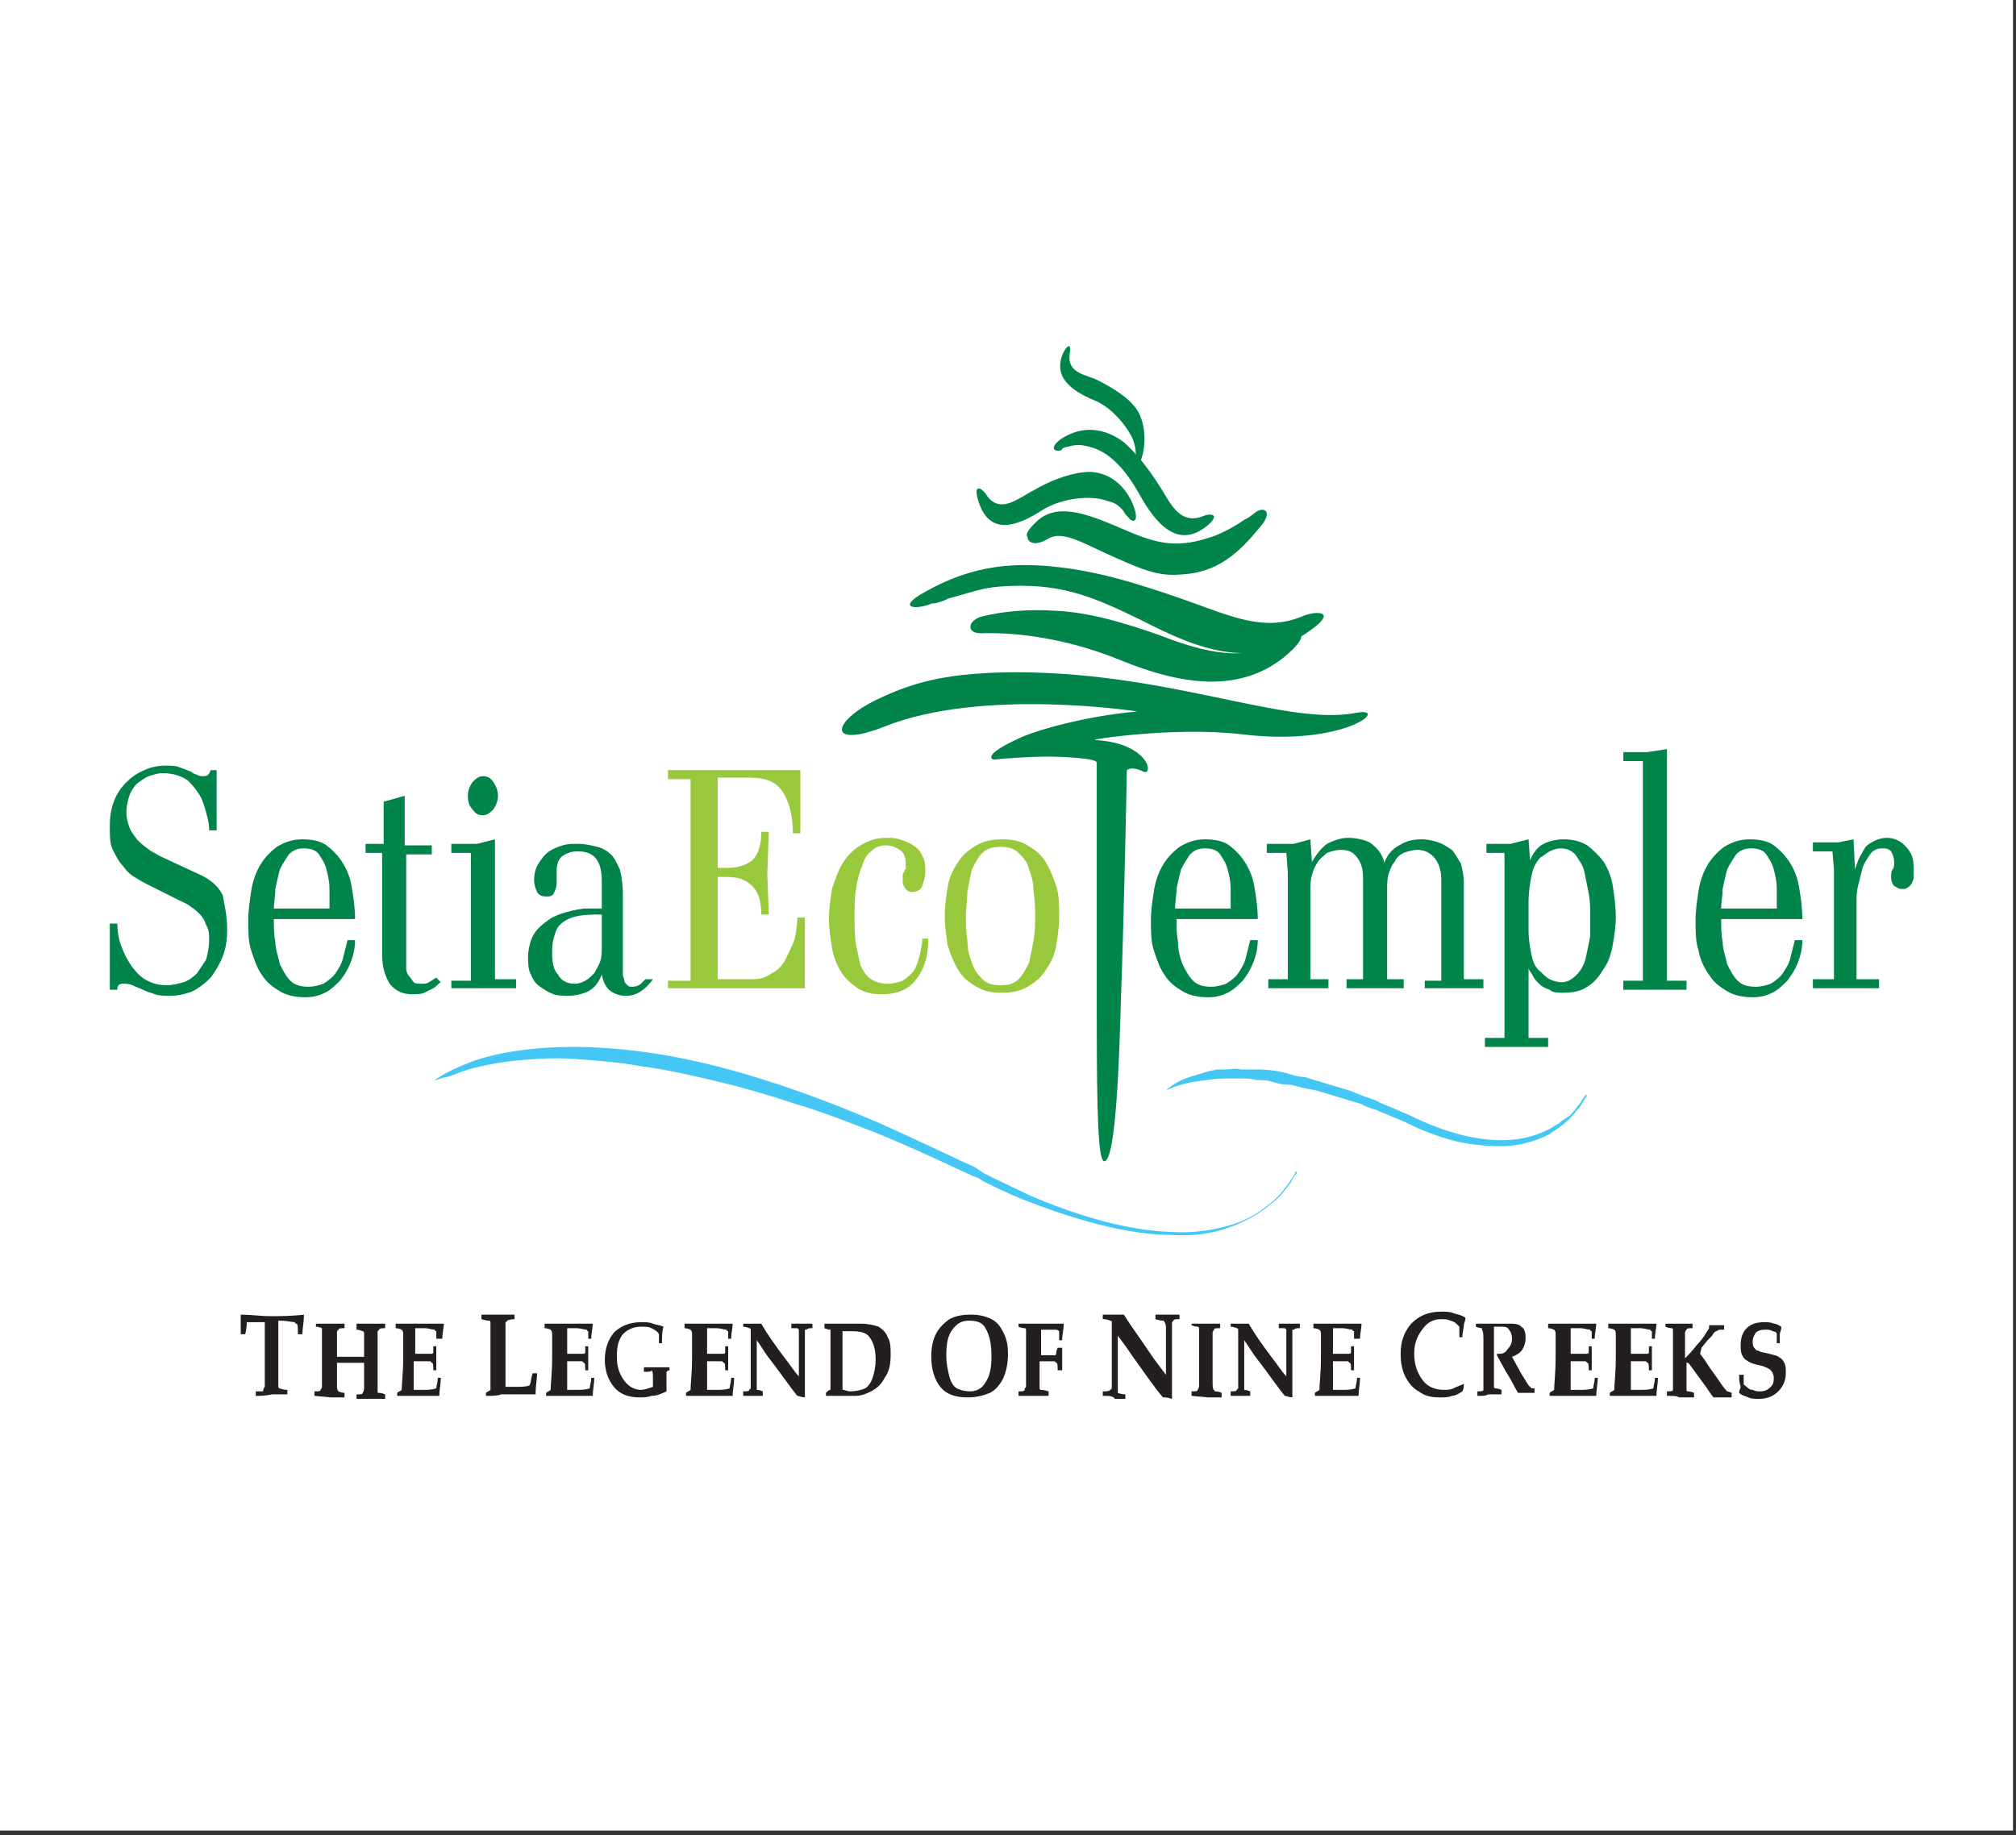 <?xml version="1.0" encoding="utf-8"?>
<!-- Generator: Adobe Illustrator 23.1.0, SVG Export Plug-In . SVG Version: 6.00 Build 0)  -->
<svg version="1.1" id="Layer_1" xmlns="http://www.w3.org/2000/svg" xmlns:xlink="http://www.w3.org/1999/xlink" x="0px" y="0px"
	 viewBox="0 0 134 122" style="enable-background:new 0 0 134 122;" xml:space="preserve">
<rect x="0" y="0" width="134" height="122" fill="#333333" stroke="none"/>
<style type="text/css">
	.st0{fill:#FFFFFF;}
	.st1{fill:#44C7F4;}
	.st2{fill:#00844A;}
	.st3{fill:#98C93C;}
	.st4{fill:#231F20;}
</style>
<rect x="-0.2" y="-0.3" class="st0" width="134" height="122"/>
<g>
	<g>
		<g>
			<g>
				<path class="st1" d="M77.5,72.5c0.5-0.5,1.2-0.8,1.9-1c0.3-0.1,0.7-0.2,1-0.3l0.5-0.1l0.5,0c0.3,0,0.7-0.1,1.1,0
					c0.4,0,0.7,0,1.1,0c0.7,0,1.4,0.1,2.1,0.3c0.3,0.1,0.7,0.2,1,0.2c0.3,0.1,0.7,0.2,1,0.3l1,0.3c0.3,0.1,0.7,0.2,1,0.3l1,0.4
					c0.3,0.1,0.7,0.2,1,0.4l1.9,0.8l0,0l0,0c1,0.5,2,0.9,3,1.2c1,0.3,2.1,0.5,3.2,0.5c1.1,0,2.1-0.2,3.1-0.7
					c0.2-0.1,0.5-0.3,0.7-0.4c0.2-0.2,0.4-0.3,0.7-0.5c0.2-0.2,0.4-0.4,0.6-0.7c0.2-0.2,0.3-0.5,0.5-0.7l0.1,0
					c-0.2,0.3-0.3,0.5-0.5,0.8c-0.2,0.2-0.4,0.5-0.6,0.7c-0.2,0.2-0.4,0.4-0.7,0.6c-0.2,0.2-0.5,0.3-0.7,0.5c-1,0.5-2.1,0.8-3.2,0.8
					c-1.1,0-2.2-0.1-3.3-0.4c-1.1-0.3-2.1-0.7-3.1-1.2l0,0l-1.9-0.8c-0.3-0.1-0.7-0.2-1-0.4l-1-0.3c-0.3-0.1-0.7-0.2-1-0.3l-1-0.3
					l-1-0.2c-0.3-0.1-0.7-0.2-1-0.2c-0.3,0-0.7-0.1-1-0.2c-0.3-0.1-0.7-0.1-1-0.1c-0.3-0.1-0.7-0.1-1-0.1c-0.3,0-0.7,0-1,0
					c-0.7,0-1.3,0.1-2,0.2C78.8,72,78.1,72.2,77.5,72.5L77.5,72.5z"/>
			</g>
		</g>
		<g>
			<g>
				<path class="st1" d="M28.9,71.8c0,0,0.8-0.6,2.4-1.2c1.6-0.6,4-1,6.8-1c2.8,0,6.1,0.4,9.6,1.3c3.5,0.9,7.1,2.2,10.6,3.7
					c1.8,0.8,3.5,1.6,5.2,2.4c0.4,0.2,0.9,0.4,1.3,0.6l0.3,0.2l0.3,0.2l0.6,0.3c0.8,0.4,1.7,0.8,2.5,1.2c3.3,1.4,6.5,2.3,9.3,2.4
					c1.4,0.1,2.7-0.1,3.8-0.4c1.1-0.3,2-0.8,2.7-1.4c0.7-0.5,1.1-1.1,1.4-1.5c0.1-0.2,0.3-0.4,0.3-0.5c0.1-0.1,0.1-0.2,0.1-0.2
					l0.1,0c0,0,0,0.1-0.1,0.2c-0.1,0.1-0.2,0.3-0.3,0.5c-0.3,0.4-0.7,1-1.4,1.5c-0.7,0.6-1.6,1.1-2.7,1.5c-1.1,0.4-2.4,0.6-3.8,0.5
					c-2.8,0-6.1-0.9-9.5-2.2c-0.8-0.3-1.7-0.7-2.5-1.1l-0.6-0.3l-0.3-0.2l-0.3-0.1c-0.4-0.2-0.9-0.4-1.3-0.6
					c-1.7-0.8-3.5-1.6-5.2-2.3c-1.8-0.7-3.6-1.4-5.3-1.9c-1.8-0.6-3.5-1.1-5.2-1.5c-1.7-0.4-3.4-0.8-5-1c-1.6-0.3-3.1-0.4-4.5-0.5
					c-1.4-0.1-2.7,0-3.8,0.1c-1.1,0.1-2.1,0.3-2.9,0.5c-0.8,0.2-1.4,0.5-1.8,0.6C29.1,71.7,28.9,71.9,28.9,71.8L28.9,71.8z"/>
			</g>
		</g>
		<g>
			<path class="st2" d="M15.1,61.8c0,0.7-0.1,1.3-0.3,1.8c-0.2,0.5-0.5,1-0.8,1.4c-0.4,0.4-0.8,0.7-1.2,0.9c-0.5,0.2-1,0.3-1.5,0.3
				c-0.4,0-0.7,0-1-0.1C10,66,9.7,65.9,9.5,65.8c-0.2-0.1-0.5-0.2-0.7-0.3c-0.2-0.1-0.4-0.1-0.6-0.1c-0.3,0-0.4,0.1-0.4,0.4H7.3
				v-4.4h0.5C7.8,62,7.9,62.5,8.1,63c0.2,0.5,0.4,0.9,0.7,1.3c0.3,0.4,0.6,0.7,1,0.9c0.4,0.2,0.8,0.3,1.3,0.3c0.4,0,0.7-0.1,1.1-0.2
				c0.3-0.1,0.6-0.3,0.9-0.6c0.2-0.3,0.4-0.6,0.6-0.9c0.1-0.4,0.2-0.8,0.2-1.3c0-0.4,0-0.7-0.2-1c-0.1-0.3-0.2-0.5-0.4-0.7
				c-0.2-0.2-0.4-0.4-0.6-0.5c-0.2-0.2-0.5-0.3-0.7-0.4l-1.8-0.9c-0.4-0.2-0.8-0.4-1.1-0.6c-0.4-0.2-0.7-0.5-0.9-0.8
				c-0.3-0.3-0.5-0.7-0.7-1.1c-0.2-0.4-0.2-0.9-0.2-1.6c0-0.7,0.1-1.2,0.3-1.7c0.2-0.5,0.5-0.9,0.8-1.2c0.3-0.3,0.7-0.6,1.2-0.8
				c0.4-0.2,0.9-0.3,1.4-0.3c0.3,0,0.7,0,0.9,0.1c0.3,0.1,0.5,0.2,0.8,0.3c0.1,0.1,0.3,0.2,0.4,0.2c0.1,0.1,0.3,0.1,0.4,0.1
				c0.3,0,0.4-0.1,0.5-0.4h0.4v4h-0.5c0-0.1,0-0.4-0.1-0.8c-0.1-0.4-0.2-0.8-0.4-1.3c-0.2-0.4-0.5-0.8-0.9-1.2
				c-0.4-0.3-1-0.5-1.7-0.5c-0.3,0-0.6,0.1-0.9,0.2c-0.3,0.1-0.5,0.3-0.8,0.5c-0.2,0.2-0.4,0.5-0.5,0.8c-0.1,0.3-0.2,0.7-0.2,1.1
				c0,0.4,0.1,0.7,0.2,1c0.1,0.3,0.3,0.5,0.5,0.8c0.2,0.2,0.4,0.4,0.7,0.6c0.2,0.2,0.5,0.3,0.8,0.5l2.8,1.3c0.6,0.3,1.1,0.7,1.4,1.3
				C14.9,60.1,15.1,60.8,15.1,61.8z"/>
			<path class="st2" d="M23.6,62.5c0,0.5-0.1,1-0.3,1.5c-0.2,0.5-0.4,0.8-0.7,1.2c-0.3,0.3-0.6,0.6-1,0.8c-0.4,0.2-0.8,0.3-1.3,0.3
				c-0.6,0-1.2-0.1-1.7-0.4c-0.5-0.3-0.9-0.6-1.2-1.1c-0.3-0.4-0.5-1-0.7-1.6c-0.2-0.6-0.2-1.3-0.2-2c0-0.7,0.1-1.3,0.2-2
				c0.1-0.6,0.3-1.2,0.6-1.7c0.3-0.5,0.7-0.9,1.1-1.2c0.5-0.3,1-0.5,1.7-0.5c0.6,0,1.2,0.1,1.6,0.4c0.4,0.3,0.8,0.7,1.1,1.2
				c0.3,0.5,0.5,1,0.6,1.7c0.1,0.6,0.2,1.3,0.2,2h-5.4c0,0.5,0,1,0.1,1.5c0,0.5,0.2,1,0.3,1.5c0.2,0.4,0.4,0.8,0.7,1.1
				c0.3,0.3,0.7,0.4,1.2,0.4c0.4,0,0.7-0.1,1-0.2c0.3-0.2,0.6-0.4,0.8-0.7c0.2-0.3,0.4-0.6,0.5-1c0.1-0.4,0.2-0.8,0.3-1.2L23.6,62.5
				z M21.9,60.4c0-0.4,0-0.9,0-1.3c0-0.5-0.1-0.9-0.2-1.3c-0.1-0.4-0.3-0.7-0.5-1c-0.2-0.3-0.6-0.4-1-0.4c-0.4,0-0.7,0.1-1,0.4
				c-0.2,0.3-0.4,0.6-0.6,1c-0.1,0.4-0.2,0.8-0.3,1.3c0,0.5-0.1,0.9-0.1,1.3H21.9z"/>
			<path class="st2" d="M29.3,65.3c-0.2,0.1-0.3,0.3-0.5,0.4c-0.2,0.1-0.4,0.2-0.6,0.3c-0.2,0.1-0.5,0.1-0.8,0.1
				c-0.6,0-1.1-0.2-1.5-0.7c-0.3-0.5-0.5-1.1-0.5-1.9v-6.8h-1.1v-0.6h1.2v-2.8l1.4-0.4v3.3h1.8v0.6H27v7c0,0.2,0,0.4,0,0.6
				c0,0.2,0.1,0.4,0.2,0.5c0.1,0.1,0.2,0.3,0.3,0.4c0.1,0.1,0.3,0.1,0.5,0.1c0.2,0,0.4,0,0.5-0.1c0.2-0.1,0.3-0.2,0.5-0.3L29.3,65.3
				z"/>
			<path class="st2" d="M30,65.8v-0.6h1.3v-8.5H30v-0.6h1.7l1.2-0.3v9.3h1.4v0.6H30z M33.1,52.9c0,0.3-0.1,0.6-0.3,0.9
				c-0.2,0.2-0.4,0.4-0.7,0.4c-0.3,0-0.5-0.1-0.7-0.4c-0.2-0.2-0.3-0.5-0.3-0.9c0-0.3,0.1-0.6,0.3-0.9c0.2-0.2,0.4-0.4,0.7-0.4
				c0.3,0,0.5,0.1,0.7,0.4C33,52.3,33.1,52.6,33.1,52.9z"/>
			<path class="st2" d="M43.4,65.1c-0.2,0.3-0.5,0.6-0.8,0.8c-0.3,0.2-0.6,0.3-1,0.3c-0.4,0-0.7-0.1-1-0.3c-0.3-0.2-0.5-0.6-0.6-1.1
				c-0.2,0.5-0.5,0.9-0.9,1.1c-0.4,0.2-0.9,0.3-1.3,0.3c-0.4,0-0.7,0-1-0.1c-0.3-0.1-0.6-0.3-0.9-0.5c-0.3-0.2-0.5-0.5-0.6-0.8
				c-0.2-0.3-0.2-0.8-0.2-1.2c0-0.4,0.1-0.8,0.2-1.1c0.1-0.3,0.3-0.6,0.5-0.8c0.3-0.3,0.6-0.5,0.9-0.7c0.4-0.2,0.7-0.3,1.1-0.4
				c0.4-0.1,0.8-0.2,1.2-0.2c0.4,0,0.7,0,1,0v-1.8c0-1.4-0.5-2-1.6-2c-0.4,0-0.7,0.1-1,0.3c-0.3,0.2-0.4,0.6-0.4,1
				c0,0.1,0,0.3,0,0.4c0,0.1,0,0.3,0,0.4c0,0.3-0.1,0.5-0.2,0.7c-0.1,0.2-0.3,0.2-0.5,0.2c-0.3,0-0.5-0.1-0.6-0.3
				c-0.1-0.2-0.2-0.5-0.2-0.8c0-0.4,0.1-0.8,0.3-1.1c0.2-0.3,0.4-0.6,0.7-0.8c0.3-0.2,0.6-0.3,0.9-0.4c0.3-0.1,0.7-0.1,1-0.1
				c0.5,0,0.9,0.1,1.3,0.2c0.4,0.1,0.7,0.3,0.9,0.5c0.3,0.3,0.4,0.6,0.6,1c0.1,0.4,0.2,1,0.2,1.6v5c0,0.1,0,0.3,0,0.4
				c0,0.1,0.1,0.3,0.1,0.4c0,0.1,0.1,0.2,0.2,0.3c0.1,0.1,0.2,0.1,0.3,0.1c0.3,0,0.5-0.1,0.6-0.2c0.2-0.2,0.3-0.3,0.3-0.3L43.4,65.1
				z M40,60.8c-0.6,0-1.1,0-1.6,0.1c-0.5,0.1-0.9,0.3-1.2,0.6c-0.2,0.2-0.3,0.5-0.4,0.9c-0.1,0.3-0.1,0.7-0.1,1
				c0,0.6,0.1,1.1,0.4,1.4c0.2,0.4,0.6,0.6,1.1,0.6c0.3,0,0.5-0.1,0.7-0.2c0.2-0.1,0.4-0.3,0.6-0.5c0.1-0.2,0.3-0.5,0.4-0.8
				c0.1-0.3,0.1-0.6,0.1-0.9V60.8z"/>
			<path class="st3" d="M44.4,65.8v-0.6h1.5V51.8h-1.5v-0.6h8.8v4.2h-0.5c0-1.3-0.3-2.2-0.7-2.8c-0.4-0.6-1.1-0.9-2.1-0.9h-2.2v6
				h0.6c0.8,0,1.3-0.2,1.7-0.5c0.4-0.4,0.6-1,0.6-1.9h0.5l-0.1,2.8l0.1,2.7h-0.5c0-0.9-0.2-1.5-0.6-1.9c-0.4-0.4-0.9-0.6-1.7-0.6
				h-0.6v6.8H50c0.5,0,0.9-0.1,1.3-0.4c0.4-0.2,0.7-0.5,0.9-0.9c0.2-0.4,0.4-0.8,0.6-1.3c0.1-0.5,0.2-1,0.2-1.5h0.5v4.7H44.4z"/>
			<path class="st3" d="M61.7,62.5c0,1.1-0.3,2-0.8,2.6c-0.5,0.7-1.3,1-2.3,1c-0.6,0-1.1-0.1-1.6-0.4c-0.4-0.3-0.8-0.6-1.1-1.1
				c-0.3-0.5-0.5-1-0.6-1.6c-0.1-0.6-0.2-1.3-0.2-1.9c0-0.7,0.1-1.3,0.2-2c0.2-0.6,0.4-1.2,0.7-1.7c0.3-0.5,0.7-0.9,1.2-1.2
				c0.5-0.3,1-0.5,1.7-0.5c0.3,0,0.6,0,0.9,0.1c0.3,0.1,0.6,0.2,0.9,0.4c0.3,0.2,0.5,0.4,0.6,0.7c0.2,0.3,0.2,0.7,0.2,1.1
				c0,0.3-0.1,0.6-0.2,0.9c-0.1,0.3-0.4,0.4-0.7,0.4c-0.2,0-0.3-0.1-0.4-0.2c-0.1-0.1-0.2-0.3-0.2-0.5c0-0.2,0-0.3,0-0.4
				c0-0.1,0-0.2,0.1-0.2c0-0.1,0-0.2,0.1-0.2c0-0.1,0-0.2,0-0.4c0-0.4-0.1-0.7-0.4-0.9c-0.3-0.2-0.6-0.3-0.9-0.3
				c-0.4,0-0.7,0.1-1,0.4c-0.3,0.2-0.5,0.6-0.6,1c-0.2,0.4-0.3,0.9-0.4,1.5c-0.1,0.6-0.1,1.2-0.1,1.9c0,0.6,0,1.2,0.1,1.8
				c0.1,0.5,0.2,1,0.3,1.4c0.2,0.4,0.4,0.7,0.7,0.9c0.3,0.2,0.7,0.3,1.1,0.3c0.4,0,0.7-0.1,1-0.2c0.3-0.2,0.5-0.4,0.7-0.6
				c0.2-0.3,0.3-0.6,0.4-1c0.1-0.4,0.2-0.8,0.2-1.2H61.7z"/>
			<path class="st3" d="M70.4,60.9c0,0.7-0.1,1.4-0.2,2c-0.1,0.6-0.4,1.2-0.7,1.6c-0.3,0.5-0.7,0.8-1.2,1.1
				c-0.5,0.3-1.1,0.4-1.7,0.4c-0.7,0-1.2-0.1-1.7-0.4c-0.5-0.3-0.9-0.6-1.2-1.1c-0.3-0.5-0.5-1-0.7-1.6c-0.1-0.6-0.2-1.3-0.2-2
				c0-0.7,0.1-1.4,0.2-2c0.1-0.6,0.4-1.2,0.7-1.6c0.3-0.5,0.7-0.8,1.2-1.1c0.5-0.3,1.1-0.4,1.7-0.4c0.7,0,1.2,0.1,1.7,0.4
				c0.5,0.3,0.9,0.6,1.2,1.1c0.3,0.5,0.5,1,0.7,1.6C70.4,59.5,70.4,60.2,70.4,60.9z M68.8,60.9c0-0.5,0-1-0.1-1.6
				c0-0.5-0.1-1-0.3-1.5c-0.1-0.5-0.4-0.8-0.7-1.1c-0.3-0.3-0.7-0.4-1.2-0.4c-0.5,0-0.9,0.1-1.2,0.4c-0.3,0.3-0.5,0.7-0.7,1.1
				c-0.1,0.4-0.2,0.9-0.3,1.5c0,0.5-0.1,1.1-0.1,1.6c0,0.5,0,1,0.1,1.6c0,0.5,0.1,1,0.3,1.5c0.1,0.4,0.4,0.8,0.7,1.1
				c0.3,0.3,0.7,0.4,1.2,0.4c0.5,0,0.9-0.1,1.2-0.4c0.3-0.3,0.5-0.7,0.7-1.1c0.1-0.5,0.2-0.9,0.3-1.5C68.8,62,68.8,61.4,68.8,60.9z"
				/>
			<path class="st2" d="M83.6,62.5c0,0.5-0.1,1-0.3,1.5c-0.2,0.5-0.4,0.8-0.7,1.2c-0.3,0.3-0.6,0.6-1,0.8c-0.4,0.2-0.8,0.3-1.3,0.3
				c-0.6,0-1.2-0.1-1.7-0.4c-0.5-0.3-0.9-0.6-1.2-1.1c-0.3-0.4-0.5-1-0.7-1.6c-0.2-0.6-0.2-1.3-0.2-2c0-0.7,0.1-1.3,0.2-2
				c0.1-0.6,0.3-1.2,0.6-1.7c0.3-0.5,0.7-0.9,1.1-1.2c0.5-0.3,1-0.5,1.7-0.5c0.6,0,1.2,0.1,1.6,0.4c0.4,0.3,0.8,0.7,1.1,1.2
				c0.3,0.5,0.5,1,0.6,1.7c0.1,0.6,0.2,1.3,0.2,2h-5.4c0,0.5,0,1,0.1,1.5c0,0.5,0.1,1,0.3,1.5c0.2,0.4,0.4,0.8,0.7,1.1
				c0.3,0.3,0.7,0.4,1.2,0.4c0.4,0,0.7-0.1,1-0.2c0.3-0.2,0.6-0.4,0.8-0.7c0.2-0.3,0.4-0.6,0.5-1c0.1-0.4,0.2-0.8,0.3-1.2L83.6,62.5
				z M81.8,60.4c0-0.4,0-0.9,0-1.3c0-0.5-0.1-0.9-0.2-1.3c-0.1-0.4-0.3-0.7-0.5-1c-0.2-0.3-0.6-0.4-1-0.4c-0.4,0-0.7,0.1-1,0.4
				c-0.2,0.3-0.4,0.6-0.6,1c-0.1,0.4-0.2,0.8-0.3,1.3c0,0.5-0.1,0.9-0.1,1.3H81.8z"/>
			<path class="st2" d="M94.7,65.8v-0.6h1.1v-6.7c0-0.5-0.1-1-0.4-1.4c-0.3-0.4-0.7-0.6-1.2-0.6c-0.3,0-0.6,0.1-0.9,0.2
				c-0.2,0.1-0.5,0.3-0.6,0.6c-0.2,0.2-0.3,0.5-0.4,0.8c-0.1,0.3-0.1,0.7-0.1,1v6h1.1v0.6h-3.8v-0.6h1.1v-6.7c0-0.6-0.1-1-0.4-1.4
				c-0.3-0.4-0.6-0.5-1.1-0.5c-0.3,0-0.6,0.1-0.9,0.2c-0.2,0.2-0.5,0.4-0.6,0.6c-0.2,0.3-0.3,0.5-0.4,0.9c-0.1,0.3-0.1,0.7-0.1,1
				v5.9h1.2v0.6h-4v-0.6h1.3V58l-0.1-1.3h-1.3v-0.6H86l1.1-0.3l0.1,1.5c0.3-0.5,0.6-0.9,1-1.2c0.4-0.2,0.9-0.4,1.4-0.4
				c0.5,0,0.9,0.1,1.2,0.2c0.3,0.1,0.5,0.3,0.7,0.5c0.2,0.2,0.3,0.4,0.4,0.6c0.1,0.2,0.1,0.3,0.1,0.4c0.2-0.6,0.6-1,1-1.2
				c0.5-0.3,0.9-0.4,1.5-0.4c0.4,0,0.8,0.1,1.1,0.2c0.3,0.1,0.6,0.3,0.9,0.5c0.2,0.2,0.4,0.6,0.6,0.9c0.1,0.4,0.2,0.8,0.2,1.3v6.4
				h1.3v0.6H94.7z"/>
			<path class="st2" d="M107.4,60.9c0,0.7-0.1,1.3-0.2,1.9c-0.1,0.6-0.3,1.2-0.6,1.6c-0.3,0.5-0.6,0.9-1.1,1.2
				c-0.4,0.3-1,0.4-1.6,0.4c-0.3,0-0.7,0-0.9-0.2c-0.3-0.1-0.5-0.2-0.7-0.4c-0.2-0.2-0.3-0.3-0.4-0.5c-0.1-0.2-0.2-0.3-0.3-0.5v4.6
				h1.3v0.6h-4.2v-0.6h1.3V57.8c0-0.1,0-0.1,0-0.3c0-0.1,0-0.2,0-0.4l0-0.4h-1.2v-0.6h1.6l1.2-0.3l0.1,1.4c0.2-0.5,0.5-0.9,0.9-1.1
				c0.4-0.2,0.9-0.3,1.3-0.3c0.6,0,1.1,0.1,1.6,0.4c0.4,0.3,0.8,0.7,1.1,1.1c0.3,0.5,0.5,1,0.6,1.6
				C107.3,59.6,107.4,60.3,107.4,60.9z M105.7,61c0-0.5,0-1.1-0.1-1.6c-0.1-0.5-0.2-1-0.3-1.5c-0.1-0.4-0.4-0.8-0.6-1.1
				c-0.3-0.3-0.6-0.4-1-0.4c-0.2,0-0.5,0.1-0.7,0.2c-0.2,0.1-0.4,0.3-0.6,0.4c-0.3,0.3-0.5,0.7-0.6,1.2c-0.1,0.5-0.2,1.1-0.2,1.8
				v1.8c0,0.7,0.1,1.2,0.2,1.7c0.1,0.5,0.3,0.9,0.6,1.1c0.2,0.2,0.4,0.4,0.6,0.5c0.2,0.1,0.5,0.2,0.8,0.2c0.4,0,0.7-0.2,1-0.5
				c0.3-0.3,0.5-0.7,0.6-1.1c0.1-0.5,0.2-0.9,0.3-1.5C105.7,61.9,105.7,61.4,105.7,61z"/>
			<path class="st2" d="M107.9,65.8v-0.6h1.3V50.6h-1.3V50h1.6l1.3-0.2v15.4h1.3v0.6H107.9z"/>
			<path class="st2" d="M119.8,62.5c0,0.5-0.1,1-0.3,1.5c-0.2,0.5-0.4,0.8-0.7,1.2c-0.3,0.3-0.6,0.6-1,0.8c-0.4,0.2-0.8,0.3-1.3,0.3
				c-0.6,0-1.2-0.1-1.7-0.4c-0.5-0.3-0.9-0.6-1.2-1.1c-0.3-0.4-0.6-1-0.7-1.6c-0.2-0.6-0.2-1.3-0.2-2c0-0.7,0.1-1.3,0.2-2
				c0.1-0.6,0.3-1.2,0.6-1.7c0.3-0.5,0.7-0.9,1.1-1.2c0.5-0.3,1-0.5,1.7-0.5c0.6,0,1.2,0.1,1.6,0.4c0.4,0.3,0.8,0.7,1.1,1.2
				c0.3,0.5,0.5,1,0.6,1.7c0.1,0.6,0.2,1.3,0.2,2h-5.4c0,0.5,0,1,0.1,1.5c0,0.5,0.2,1,0.3,1.5c0.2,0.4,0.4,0.8,0.7,1.1
				c0.3,0.3,0.7,0.4,1.2,0.4c0.4,0,0.7-0.1,1-0.2c0.3-0.2,0.6-0.4,0.8-0.7c0.2-0.3,0.4-0.6,0.5-1c0.1-0.4,0.2-0.8,0.3-1.2
				L119.8,62.5z M118.1,60.4c0-0.4,0-0.9,0-1.3c0-0.5-0.1-0.9-0.2-1.3c-0.1-0.4-0.3-0.7-0.5-1c-0.2-0.3-0.6-0.4-1-0.4
				c-0.4,0-0.7,0.1-1,0.4c-0.2,0.3-0.4,0.6-0.6,1c-0.1,0.4-0.2,0.8-0.3,1.3c0,0.5-0.1,0.9-0.1,1.3H118.1z"/>
			<path class="st2" d="M127.2,57.8c0,0.1,0,0.3,0,0.5c0,0.2-0.1,0.3-0.1,0.4c-0.1,0.1-0.1,0.2-0.3,0.3c-0.1,0.1-0.2,0.1-0.4,0.1
				c-0.2,0-0.3-0.1-0.5-0.2c-0.1-0.1-0.2-0.3-0.2-0.6c0-0.2,0-0.4,0.1-0.5c0.1-0.1,0.1-0.3,0.1-0.5c0-0.3-0.1-0.5-0.2-0.7
				c-0.2-0.2-0.4-0.2-0.6-0.2c-0.3,0-0.6,0.1-0.8,0.4c-0.2,0.3-0.4,0.6-0.5,0.9c-0.1,0.4-0.2,0.8-0.3,1.2c-0.1,0.4-0.1,0.7-0.1,1
				v5.2h1.5v0.6h-4.4v-0.6h1.4v-7.3l-0.1-1.2h-1.3v-0.6h1.7l1-0.2l0.1,2c0.1-0.3,0.2-0.6,0.3-0.8c0.1-0.2,0.3-0.5,0.4-0.7
				c0.2-0.2,0.4-0.3,0.6-0.4c0.2-0.1,0.5-0.2,0.8-0.2c0.5,0,0.9,0.2,1.2,0.5C127.1,56.7,127.2,57.1,127.2,57.8z"/>
		</g>
		<path class="st2" d="M75.6,47.3c0,0-10.3-1.6-16.8,1c-3.8,1.5-3.6-0.3-0.5-1.8c2.3-1.1,4.4-1.7,8.4-1.8
			c10.7-0.2,18.6,3.6,23.4,2.7c2.4-0.5-0.6,2.3-7.7,1.4c-4.5-0.5-10.2,0.4-9.6,0.4c3.6,0.2,3.9,2.4,3.2,2.1
			c-0.8-0.4-1.1-0.1-1.1-0.1c0,0.2-0.2,10.3-0.4,15.4c-0.2,7.8-0.6,10.6-1.1,10.6c-0.4,0-0.5-3-0.5-9.5c0-4.6,0-12.9,0-17
			c0-0.3-2.3-0.4-3.4-0.4c-0.8,0-2.6,0.1-3.4,0.2c-0.2,0-0.8-0.3,1.6-1.4C68.7,48.6,72.1,47.6,75.6,47.3z"/>
		<path class="st2" d="M63,39.8c1.5-0.4,2.2-0.7,3.4-0.8c4-0.3,6.1,0.6,9.4,2.2c3.9,2,7.7,3.6,11.7,0.4c1.2-1-0.1-1-1-0.6
			c-2.5,1-4.6,0-7.7-1.1c-3.7-1.3-5.7-1.8-7.7-2.1c-3.5-0.5-6.4-0.3-9.7,1.6c-1.8,1-0.6,1.2,0.6,0.7C62,40.2,62.9,39.9,63,39.8z"/>
		<path class="st2" d="M69.7,35.8c1-0.6,2.6,0.5,4.5,1.3c1.8,0.8,2.8,1.2,4.2,1.1c2.5-0.1,3.9-1.4,5.3-3.1c1-1.1,0.3-1.5-0.3-1
			c0,0-0.5,0.4-0.6,0.4c-0.9,0.6-1.3,0.8-2,1.1c-2.5,0.9-3.8,0.6-6.1-0.4c-2.1-0.9-4.2-1.8-5.6-0.7c0,0-1.1,0.9-0.8,1.2
			C68.3,36,68.7,36.4,69.7,35.8z"/>
		<path class="st2" d="M74.7,34c-0.4-0.5-0.7-0.6-1.1-0.7c-1.1-0.4-3-0.2-4.3,0.6c-1.7,1.1-3.6,1.8-4.3-0.7c-0.3-1,0.2-0.8,0.5-0.4
			c0.9,1.5,2.2,0.3,3.2-0.2c1-0.6,2.3-1.1,3.3-1.2c1.3-0.2,2.8,0.6,3.4,2.4c0.3,0.9-0.1,1-0.4,0.6C75,34.4,74.7,34.1,74.7,34z"/>
		<path class="st2" d="M75.5,30.3c0-0.5-0.1-0.8-0.2-1.1c-0.4-0.9-1.5-2.2-2.6-2.6c-1.4-0.6-2.8-1.5-2-3.2c0.4-0.7,0.5-0.3,0.4,0.1
			c-0.2,1.4,1.2,1.4,1.9,1.8c0.8,0.4,1.8,1,2.3,1.6c0.8,0.8,1,2.5,0.5,3.8c-0.3,0.7-0.5,0.5-0.5,0.1C75.5,30.7,75.5,30.4,75.5,30.3z
			"/>
		<path class="st2" d="M71,29.7c0.6-0.2,1-0.1,1.4,0c1.3,0.3,2.4,1.5,3.3,3.1c1.1,2,2.6,3.8,4.6,2.1c0.8-0.7,0.2-0.8-0.3-0.6
			c-1.7,0.7-2.3-1.1-3-2.1c-0.7-1.1-1.5-2.1-2.3-2.8c-1.2-0.9-2.7-1.2-4.2-0.2c-0.8,0.6-0.4,0.9,0.1,0.7
			C70.5,29.8,70.9,29.7,71,29.7z"/>
		<path class="st2" d="M65.2,42.1c3-0.1,6.4,0.6,9.3,1.8c3.7,1.5,8.1,2.5,11.4-0.7c1.4-1.4,0-1.2-1-0.6c-2.3,1.7-5.8,0.4-7.9-0.4
			c-2.3-0.8-4.6-1.5-6.9-1.6c-1.6-0.1-3.3,0-4.9,0.4c0,0-0.7,0.2-0.7,0.7C64.5,41.7,64.5,42.1,65.2,42.1z"/>
	</g>
	<g>
		<path class="st4" d="M17,92.8v-0.3c0.1,0,0.3,0,0.4,0c0.1,0,0.1,0,0.1-0.1c0,0,0-0.1,0.1-0.2c0-0.1,0-0.5,0-1.2c0-0.5,0-1,0-1.5
			c0-1,0-1.5,0-1.6c0,0-0.1,0-0.2,0c-0.3,0-0.6,0-0.8,0c-0.1,0-0.2,0-0.2,0c0,0,0,0,0,0.1c0,0,0,0.3-0.1,0.7H16c0-0.5,0-0.9,0-1.3
			l0,0c0.7,0,1.3,0.1,2,0.1c0.6,0,1.4,0,2.2-0.1l0,0.1c0,0.4-0.1,0.8-0.1,1.2h-0.3c0-0.4,0-0.7-0.1-0.7c0,0-0.1,0-0.1-0.1
			c-0.2,0-0.5-0.1-1-0.1c0,0-0.1,0-0.1,0c0,0,0,0.1,0,0.2l0,2.6c0,0.8,0,1.2,0,1.4c0,0.2,0,0.3,0.1,0.3c0,0,0.2,0.1,0.5,0.1v0.3
			c-0.3,0-0.7,0-1,0C17.6,92.8,17.3,92.8,17,92.8z"/>
		<path class="st4" d="M20.9,92.8v-0.3c0.3,0,0.4,0,0.4-0.1c0,0,0.1-0.1,0.1-0.2c0-0.1,0-0.4,0-0.9l0-1.9c0-0.6,0-1,0-1
			c0,0,0-0.1,0-0.1c0,0-0.2-0.1-0.4-0.1V88c0.4,0,0.7,0,0.9,0c0.4,0,0.7,0,1,0v0.3c-0.2,0-0.4,0-0.4,0.1c0,0,0,0-0.1,0.1
			c0,0,0,0.2,0,0.4c0,0.3,0,0.7,0,1v0.3c0.2,0,0.5,0,0.9,0c0.4,0,0.7,0,0.9,0c0-0.7,0-1.2,0-1.5c0-0.1,0-0.2-0.1-0.2
			c0,0-0.2-0.1-0.4-0.1V88c0.5,0,0.8,0,1,0c0.3,0,0.6,0,0.9,0v0.3c-0.2,0-0.4,0-0.4,0.1c0,0,0,0-0.1,0.1c0,0,0,0.2,0,0.6
			c0,0.5,0,0.9,0,1.2l0,1.6c0,0.4,0,0.6,0,0.6c0,0.1,0,0.1,0.1,0.1c0,0,0.2,0,0.4,0.1v0.3l-0.3,0c-0.2,0-0.4,0-0.6,0
			c-0.3,0-0.6,0-1,0v-0.3c0.3,0,0.4,0,0.4-0.1c0,0,0.1-0.1,0.1-0.3c0-0.3,0-0.8,0-1.7c-0.2,0-0.5,0-0.7,0c-0.4,0-0.8,0-1.1,0v0.2
			c0,0.6,0,1,0,1.3c0,0.2,0,0.3,0.1,0.4c0,0,0.2,0.1,0.4,0.1v0.3l-0.3,0c-0.2,0-0.4,0-0.6,0L20.9,92.8z"/>
		<path class="st4" d="M26.4,92.8v-0.2c0.1-0.1,0.2-0.1,0.3-0.2c0-0.4,0.1-1.1,0.1-2.2c0-0.8,0-1.3,0-1.5c0-0.1,0-0.2-0.1-0.3
			c0,0-0.2-0.1-0.4-0.1V88c0.5,0,0.8,0,1.1,0l1.6,0c0.2,0,0.3,0,0.5,0l0,0c0,0.3-0.1,0.6-0.1,1H29c0-0.3,0-0.5,0-0.5
			c0,0-0.1,0-0.1-0.1c-0.2,0-0.4-0.1-0.7-0.1c-0.2,0-0.3,0-0.6,0c0,0.7,0,1.3,0,1.7c0.2,0,0.4,0,0.6,0c0.3,0,0.4,0,0.5,0
			c0,0,0.1,0,0.1-0.1c0,0,0-0.2,0-0.4h0.2c0,0.4,0,0.6,0,0.8l0,0.8h-0.2c0-0.3,0-0.5-0.1-0.5c0,0,0,0-0.1-0.1c-0.1,0-0.3,0-0.7,0
			c-0.1,0-0.2,0-0.4,0c0,0.1,0,0.2,0,0.4c0,0.6,0,1.1,0,1.5l0.6,0c0.3,0,0.6,0,0.9-0.1c0-0.2,0.1-0.4,0.1-0.7h0.2
			c0,0.4-0.1,0.8-0.1,1.2c-0.2,0-0.3,0-0.5,0c-0.1,0-0.3,0-0.6,0c-0.3,0-0.6,0-0.8,0C27.1,92.8,26.7,92.8,26.4,92.8z"/>
		<path class="st4" d="M32.3,92.8v-0.2c0.1-0.1,0.2-0.1,0.3-0.2c0-0.7,0-1.4,0-2.2c0-0.6,0-1.1,0-1.7c0-0.4,0-0.6,0-0.6
			c0,0,0-0.1-0.1-0.1c0,0-0.2,0-0.5-0.1v-0.3c0.4,0,0.8,0,1.2,0c0.3,0,0.7,0,1,0v0.3c-0.3,0-0.5,0.1-0.5,0.1c0,0,0,0.1-0.1,0.1
			c0,0.1,0,0.5,0,1.2l0,1.9c0,0.4,0,0.8,0,1.2c0.3,0,0.5,0,0.6,0c0.4,0,0.8,0,1-0.1c0.1-0.2,0.1-0.5,0.2-0.8h0.3
			c0,0.4-0.1,0.8-0.1,1.4c-0.2,0-0.4,0-0.6,0l-1.2,0l-0.5,0C33.1,92.8,32.7,92.8,32.3,92.8z"/>
		<path class="st4" d="M36.3,92.8v-0.2c0.1-0.1,0.2-0.1,0.3-0.2c0-0.4,0.1-1.1,0.1-2.2c0-0.8,0-1.3,0-1.5c0-0.1,0-0.2-0.1-0.3
			c0,0-0.2-0.1-0.4-0.1V88c0.5,0,0.8,0,1.1,0l1.6,0c0.2,0,0.3,0,0.5,0l0,0c0,0.3-0.1,0.6-0.1,1h-0.2c0-0.3,0-0.5,0-0.5
			c0,0-0.1,0-0.1-0.1c-0.2,0-0.4-0.1-0.7-0.1c-0.2,0-0.4,0-0.6,0c0,0.7,0,1.3,0,1.7c0.2,0,0.4,0,0.6,0c0.3,0,0.4,0,0.5,0
			c0,0,0.1,0,0.1-0.1c0,0,0-0.2,0-0.4h0.2c0,0.4,0,0.6,0,0.8l0,0.8h-0.2c0-0.3,0-0.5-0.1-0.5c0,0,0,0-0.1-0.1c-0.1,0-0.3,0-0.6,0
			c-0.1,0-0.2,0-0.4,0c0,0.1,0,0.2,0,0.4c0,0.6,0,1.1,0,1.5l0.6,0c0.3,0,0.6,0,0.9-0.1c0-0.2,0.1-0.4,0.1-0.7h0.2
			c0,0.4-0.1,0.8-0.1,1.2c-0.2,0-0.3,0-0.5,0c-0.1,0-0.3,0-0.6,0c-0.3,0-0.6,0-0.8,0C37,92.8,36.6,92.8,36.3,92.8z"/>
		<path class="st4" d="M42.8,91.2v-0.3c0.4,0,0.7,0,0.9,0c0.3,0,0.5,0,0.8,0v0.2c-0.1,0-0.2,0.1-0.2,0.1c0,0.2,0,0.4,0,0.6
			c0,0.1,0,0.3,0,0.7c-0.4,0.2-0.7,0.3-1,0.3c-0.3,0.1-0.5,0.1-0.8,0.1c-0.7,0-1.3-0.2-1.7-0.7c-0.4-0.5-0.6-1.1-0.6-1.8
			c0-0.7,0.2-1.3,0.6-1.8c0.4-0.4,1-0.7,1.8-0.7c0.3,0,0.6,0,0.8,0.1c0.3,0.1,0.5,0.1,0.7,0.2l0,0c-0.1,0.3-0.1,0.7-0.1,1.1h-0.2
			c0-0.2,0-0.4,0-0.6c-0.1-0.2-0.3-0.3-0.5-0.4c-0.2-0.1-0.4-0.1-0.7-0.1c-0.5,0-0.9,0.2-1.2,0.5c-0.3,0.4-0.4,0.8-0.4,1.5
			c0,0.7,0.2,1.2,0.5,1.6c0.3,0.4,0.7,0.6,1.1,0.6c0.2,0,0.5-0.1,0.8-0.2c0-0.2,0-0.3,0-0.5c0-0.4,0-0.5-0.1-0.6
			C43.3,91.2,43.1,91.2,42.8,91.2z"/>
		<path class="st4" d="M45.6,92.8v-0.2c0.1-0.1,0.2-0.1,0.3-0.2c0-0.4,0.1-1.1,0.1-2.2c0-0.8,0-1.3,0-1.5c0-0.1,0-0.2-0.1-0.3
			c0,0-0.2-0.1-0.4-0.1V88c0.5,0,0.8,0,1.1,0l1.6,0c0.2,0,0.3,0,0.5,0l0,0c0,0.3-0.1,0.6-0.1,1h-0.2c0-0.3,0-0.5,0-0.5
			c0,0-0.1,0-0.1-0.1c-0.2,0-0.4-0.1-0.7-0.1c-0.2,0-0.4,0-0.6,0c0,0.7,0,1.3,0,1.7c0.2,0,0.4,0,0.6,0c0.3,0,0.4,0,0.5,0
			c0,0,0.1,0,0.1-0.1c0,0,0-0.2,0-0.4h0.2c0,0.4,0,0.6,0,0.8l0,0.8h-0.2c0-0.3,0-0.5-0.1-0.5c0,0,0,0-0.1-0.1c-0.1,0-0.3,0-0.6,0
			c-0.1,0-0.2,0-0.4,0c0,0.1,0,0.2,0,0.4c0,0.6,0,1.1,0,1.5l0.6,0c0.3,0,0.6,0,0.9-0.1c0-0.2,0.1-0.4,0.1-0.7h0.2
			c0,0.4-0.1,0.8-0.1,1.2c-0.2,0-0.3,0-0.5,0c-0.1,0-0.3,0-0.6,0c-0.3,0-0.6,0-0.8,0C46.3,92.8,45.9,92.8,45.6,92.8z"/>
		<path class="st4" d="M49.4,92.8v-0.3c0.2,0,0.4,0,0.4-0.1c0,0,0,0,0.1-0.1c0-0.1,0-0.2,0-0.6c0-0.5,0-1,0-1.2l0-1.4
			c0-0.4,0-0.6,0-0.7c0,0,0-0.1-0.1-0.1c0,0-0.2-0.1-0.4-0.1V88c0.3,0,0.5,0,0.7,0c0.2,0,0.3,0,0.5,0c0.4,0.7,0.9,1.4,1.5,2.2
			c0.4,0.5,0.7,1,1,1.3v-1.4c0-0.5,0-1,0-1.3c0-0.2,0-0.4,0-0.4c0,0,0,0-0.1-0.1c0,0-0.2,0-0.4,0V88c0.2,0,0.4,0,0.6,0
			c0.3,0,0.5,0,0.8,0v0.3c-0.2,0-0.3,0-0.4,0.1c0,0,0,0-0.1,0c0,0,0,0,0,0.1c0,0.1,0,0.2,0,0.5l0,1.4l0,1.4c0,0.4,0,0.7,0,1.1l0,0
			c-0.2,0-0.4-0.1-0.5-0.1c-0.5-0.6-1.1-1.5-1.8-2.4c-0.4-0.5-0.6-0.9-0.9-1.3v1.3c0,0.4,0,0.8,0,1.3c0,0.4,0,0.6,0,0.6
			c0,0,0,0,0,0.1c0,0,0.2,0,0.4,0.1v0.3c-0.3,0-0.5,0-0.7,0C50,92.8,49.7,92.8,49.4,92.8z"/>
		<path class="st4" d="M54.9,92.8v-0.2c0.1-0.1,0.2-0.2,0.3-0.2c0-0.4,0-1.2,0-2.2c0-0.5,0-0.9,0-1.2c0-0.3,0-0.5,0-0.5
			c0,0,0,0,0-0.1c0,0-0.2,0-0.4-0.1V88c0.3,0,0.6,0,1,0l1.4,0c0.5,0,0.9,0.1,1.2,0.2c0.3,0.2,0.5,0.4,0.6,0.7
			c0.2,0.3,0.2,0.7,0.2,1.2c0,0.6-0.1,1.1-0.4,1.5c-0.2,0.4-0.5,0.7-0.9,0.9c-0.4,0.2-0.7,0.3-1.1,0.3l-1.1,0
			C55.5,92.8,55.2,92.8,54.9,92.8z M56,92.4c0.2,0,0.3,0.1,0.5,0.1c0.4,0,0.8-0.1,1-0.2c0.2-0.1,0.4-0.4,0.5-0.7
			c0.1-0.3,0.2-0.7,0.2-1.2c0-0.6-0.1-1.1-0.4-1.5c-0.2-0.3-0.6-0.4-1.2-0.4c-0.1,0-0.3,0-0.6,0l0,2.1C56,91.5,56,92.1,56,92.4z"/>
		<path class="st4" d="M64.3,92.9c-0.8,0-1.4-0.2-1.8-0.7c-0.4-0.5-0.6-1.2-0.6-2c0-0.6,0.1-1.1,0.3-1.5c0.2-0.4,0.5-0.7,0.9-1
			c0.4-0.2,0.8-0.3,1.4-0.3c0.6,0,1,0.1,1.4,0.3c0.4,0.2,0.6,0.5,0.8,0.9c0.2,0.4,0.3,0.8,0.3,1.4c0,0.6-0.1,1.1-0.3,1.6
			c-0.2,0.4-0.5,0.8-0.9,1C65.3,92.8,64.9,92.9,64.3,92.9z M64.5,92.5c0.4,0,0.8-0.2,1-0.6c0.3-0.4,0.4-1,0.4-1.7
			c0-0.8-0.1-1.4-0.4-1.9c-0.2-0.4-0.6-0.5-1.1-0.5c-0.5,0-0.8,0.2-1.1,0.6c-0.3,0.4-0.4,0.9-0.4,1.7c0,0.6,0.1,1,0.2,1.4
			c0.1,0.4,0.3,0.7,0.5,0.8C63.8,92.4,64.1,92.5,64.5,92.5z"/>
		<path class="st4" d="M67.7,92.8v-0.3c0.2,0,0.4,0,0.4-0.1c0,0,0-0.1,0.1-0.2c0-0.4,0-1,0-1.5c0-0.4,0-0.9,0-1.4c0-0.5,0-0.8,0-0.9
			c0,0,0-0.1-0.1-0.1c0,0-0.2,0-0.4-0.1V88c0.3,0,0.6,0,0.9,0c0.4,0,0.7,0,1.1,0c0.3,0,0.5,0,0.6,0c0.1,0,0.2,0,0.4,0l0,0.1
			c0,0.3-0.1,0.6-0.1,1h-0.2l0-0.4c0-0.1,0-0.2,0-0.2c0,0-0.1-0.1-0.2-0.1c-0.1,0-0.3,0-0.5,0c-0.2,0-0.3,0-0.5,0c0,0.4,0,0.7,0,0.8
			l0,0.7l0,0.2c0.1,0,0.3,0,0.4,0c0.3,0,0.5,0,0.5,0c0,0,0.1,0,0.1-0.1c0,0,0-0.2,0.1-0.4h0.3c0,0.2,0,0.4,0,0.6c0,0.2,0,0.5,0,0.9
			h-0.3c0-0.3,0-0.5-0.1-0.5c0,0,0,0-0.1-0.1c-0.1,0-0.3,0-0.6,0l-0.4,0l0,1.3c0,0.3,0,0.5,0,0.5c0,0,0,0.1,0.1,0.1
			c0,0,0.2,0,0.5,0.1v0.3c-0.3,0-0.6,0-0.9,0C68.6,92.8,68.2,92.8,67.7,92.8z"/>
		<path class="st4" d="M73.3,92.8v-0.3c0.3,0,0.4,0,0.5-0.1c0,0,0.1-0.1,0.1-0.1c0-0.1,0-0.3,0-0.7c0-0.6,0-1.1,0-1.4l0-1.6
			c0-0.4,0-0.7,0-0.7c0,0,0-0.1-0.1-0.1c0,0-0.2-0.1-0.5-0.1v-0.3c0.3,0,0.6,0,0.8,0c0.2,0,0.4,0,0.6,0c0.5,0.8,1.1,1.6,1.7,2.5
			c0.4,0.6,0.8,1.1,1.1,1.5v-1.5c0-0.6,0-1.1,0-1.5c0-0.2,0-0.4-0.1-0.5c0,0,0-0.1-0.1-0.1c0,0-0.2,0-0.5-0.1v-0.3
			c0.2,0,0.5,0,0.7,0c0.3,0,0.6,0,0.9,0v0.3c-0.2,0-0.4,0-0.4,0.1c0,0,0,0-0.1,0.1c0,0,0,0.1,0,0.1c0,0.1,0,0.3,0,0.6l0,1.5l0,1.6
			c0,0.4,0,0.8,0,1.2l0,0.1c-0.3-0.1-0.5-0.1-0.6-0.1c-0.6-0.7-1.2-1.6-2-2.7c-0.4-0.6-0.7-1-1-1.4v1.5c0,0.4,0,0.9,0,1.5
			c0,0.4,0,0.7,0,0.7c0,0,0,0.1,0,0.1c0,0,0.2,0.1,0.5,0.1v0.3c-0.3,0-0.6,0-0.7,0C74,92.8,73.7,92.8,73.3,92.8z"/>
		<path class="st4" d="M79.2,92.8v-0.3c0.3,0,0.4,0,0.4-0.1c0,0,0.1-0.1,0.1-0.3c0-0.3,0-0.9,0-1.7c0-0.3,0-0.8,0-1.4
			c0-0.4,0-0.6,0-0.7c0,0,0-0.1-0.1-0.1c0,0-0.2,0-0.4-0.1V88c0.4,0,0.7,0,0.9,0c0.4,0,0.7,0,1,0v0.3c-0.3,0-0.4,0-0.4,0.1
			c0,0-0.1,0.1-0.1,0.2c0,0.2,0,0.7,0,1.3c0,0.9,0,1.5,0,1.9c0,0.3,0,0.6,0.1,0.6c0,0,0,0.1,0.1,0.1c0,0,0.2,0,0.4,0.1v0.3l-0.3,0
			c-0.2,0-0.4,0-0.6,0L79.2,92.8z"/>
		<path class="st4" d="M81.8,92.8v-0.3c0.2,0,0.4,0,0.4-0.1c0,0,0,0,0.1-0.1c0-0.1,0-0.2,0-0.6c0-0.5,0-1,0-1.2l0-1.4
			c0-0.4,0-0.6,0-0.7c0,0,0-0.1-0.1-0.1c0,0-0.2-0.1-0.4-0.1V88c0.3,0,0.5,0,0.7,0c0.2,0,0.3,0,0.5,0c0.4,0.7,0.9,1.4,1.5,2.2
			c0.4,0.5,0.7,1,1,1.3v-1.4c0-0.5,0-1,0-1.3c0-0.2,0-0.4,0-0.4c0,0,0,0-0.1-0.1c0,0-0.2,0-0.4,0V88c0.2,0,0.4,0,0.6,0
			c0.3,0,0.5,0,0.8,0v0.3c-0.2,0-0.3,0-0.4,0.1c0,0,0,0-0.1,0c0,0,0,0,0,0.1c0,0.1,0,0.2,0,0.5l0,1.4l0,1.4c0,0.4,0,0.7,0,1.1l0,0
			c-0.2,0-0.4-0.1-0.5-0.1c-0.5-0.6-1.1-1.5-1.8-2.4c-0.4-0.5-0.6-0.9-0.9-1.3v1.3c0,0.4,0,0.8,0,1.3c0,0.4,0,0.6,0,0.6
			c0,0,0,0,0,0.1c0,0,0.2,0,0.4,0.1v0.3c-0.3,0-0.5,0-0.7,0C82.5,92.8,82.2,92.8,81.8,92.8z"/>
		<path class="st4" d="M87.4,92.8v-0.2c0.1-0.1,0.2-0.1,0.3-0.2c0-0.4,0.1-1.1,0.1-2.2c0-0.8,0-1.3,0-1.5c0-0.1,0-0.2-0.1-0.3
			c0,0-0.2-0.1-0.4-0.1V88c0.5,0,0.8,0,1.1,0l1.6,0c0.2,0,0.3,0,0.5,0l0,0c0,0.3-0.1,0.6-0.1,1H90c0-0.3,0-0.5,0-0.5
			c0,0-0.1,0-0.1-0.1c-0.2,0-0.4-0.1-0.7-0.1c-0.2,0-0.4,0-0.6,0c0,0.7,0,1.3,0,1.7c0.2,0,0.4,0,0.6,0c0.3,0,0.4,0,0.5,0
			c0,0,0.1,0,0.1-0.1c0,0,0-0.2,0-0.4h0.2c0,0.4,0,0.6,0,0.8l0,0.8h-0.2c0-0.3,0-0.5-0.1-0.5c0,0,0,0-0.1-0.1c-0.1,0-0.3,0-0.6,0
			c-0.1,0-0.2,0-0.4,0c0,0.1,0,0.2,0,0.4c0,0.6,0,1.1,0,1.5l0.6,0c0.3,0,0.6,0,0.9-0.1c0-0.2,0.1-0.4,0.1-0.7h0.2
			c0,0.4-0.1,0.8-0.1,1.2c-0.2,0-0.3,0-0.5,0c-0.1,0-0.3,0-0.6,0c-0.3,0-0.6,0-0.8,0C88,92.8,87.7,92.8,87.4,92.8z"/>
		<path class="st4" d="M97.3,92L97.3,92c0,0.2,0,0.3-0.1,0.5c-0.3,0.2-0.5,0.3-0.7,0.3c-0.2,0.1-0.5,0.1-0.8,0.1
			c-0.6,0-1-0.1-1.4-0.4c-0.4-0.2-0.7-0.6-0.9-1c-0.2-0.4-0.3-0.9-0.3-1.5c0-0.8,0.2-1.4,0.7-2c0.5-0.5,1.1-0.8,2-0.8
			c0.3,0,0.6,0,0.8,0.1c0.3,0.1,0.5,0.1,0.8,0.3l0,0.1c0,0.1-0.1,0.3-0.1,0.4c0,0.2-0.1,0.5-0.1,0.8H97c0-0.4,0-0.6,0-0.7
			c0,0-0.1-0.1-0.2-0.2c-0.1-0.1-0.3-0.2-0.4-0.2c-0.2-0.1-0.4-0.1-0.6-0.1c-0.5,0-0.9,0.2-1.2,0.6C94.2,88.8,94,89.3,94,90
			c0,0.7,0.2,1.3,0.6,1.8c0.3,0.4,0.8,0.6,1.4,0.6c0.2,0,0.4,0,0.6-0.1C96.8,92.2,97.1,92.1,97.3,92z"/>
		<path class="st4" d="M98.2,92.8v-0.3c0.2,0,0.4,0,0.4-0.1c0,0,0,0,0-0.1c0-0.1,0-0.2,0-0.6c0-0.5,0-0.9,0-1.1c0-0.4,0-0.9,0-1.4
			c0-0.4,0-0.7-0.1-0.8c0,0,0-0.1,0-0.1c0,0-0.2,0-0.4-0.1V88c0.4,0,0.7,0,0.8,0l1.4,0c0.3,0,0.5,0,0.7,0.1c0.1,0.1,0.3,0.2,0.3,0.3
			c0.1,0.2,0.1,0.3,0.1,0.6c0,0.3-0.1,0.5-0.2,0.7c-0.1,0.2-0.4,0.4-0.7,0.5l0.6,1.1l0.5,0.8c0.1,0.1,0.2,0.2,0.2,0.2
			c0,0,0.1,0,0.2,0v0.3l-0.2,0c-0.5,0-0.8,0-0.9,0c-0.2-0.3-0.4-0.8-0.8-1.4l-0.6-1.1c0,0,0-0.1,0-0.1c0.1,0,0.1,0,0.2,0
			c0.2,0,0.4-0.1,0.5-0.3c0.2-0.2,0.3-0.4,0.3-0.7c0-0.3-0.1-0.5-0.2-0.6c-0.1-0.2-0.3-0.2-0.6-0.2c-0.1,0-0.2,0-0.4,0l0,1l0,1.3
			c0,0.3,0,0.7,0,1.1c0,0.3,0,0.5,0,0.6c0,0,0,0.1,0.1,0.1c0,0,0.2,0,0.4,0.1v0.3c-0.3,0-0.7,0-0.9,0C98.8,92.8,98.5,92.8,98.2,92.8
			z"/>
		<path class="st4" d="M103,92.8v-0.2c0.1-0.1,0.2-0.1,0.3-0.2c0-0.4,0.1-1.1,0.1-2.2c0-0.8,0-1.3,0-1.5c0-0.1,0-0.2-0.1-0.3
			c0,0-0.2-0.1-0.4-0.1V88c0.5,0,0.8,0,1.1,0l1.6,0c0.2,0,0.3,0,0.5,0l0,0c0,0.3-0.1,0.6-0.1,1h-0.2c0-0.3,0-0.5,0-0.5
			c0,0-0.1,0-0.1-0.1c-0.2,0-0.4-0.1-0.7-0.1c-0.2,0-0.3,0-0.6,0c0,0.7,0,1.3,0,1.7c0.2,0,0.4,0,0.6,0c0.3,0,0.4,0,0.5,0
			c0,0,0.1,0,0.1-0.1c0,0,0-0.2,0-0.4h0.2c0,0.4,0,0.6,0,0.8l0,0.8h-0.2c0-0.3,0-0.5-0.1-0.5c0,0,0,0-0.1-0.1c-0.1,0-0.3,0-0.6,0
			c-0.1,0-0.2,0-0.4,0c0,0.1,0,0.2,0,0.4c0,0.6,0,1.1,0,1.5l0.6,0c0.3,0,0.6,0,0.9-0.1c0-0.2,0.1-0.4,0.1-0.7h0.2
			c0,0.4-0.1,0.8-0.1,1.2c-0.2,0-0.3,0-0.5,0c-0.1,0-0.3,0-0.6,0c-0.3,0-0.6,0-0.8,0C103.7,92.8,103.4,92.8,103,92.8z"/>
		<path class="st4" d="M107,92.8v-0.2c0.1-0.1,0.2-0.1,0.3-0.2c0-0.4,0.1-1.1,0.1-2.2c0-0.8,0-1.3,0-1.5c0-0.1,0-0.2-0.1-0.3
			c0,0-0.2-0.1-0.4-0.1V88c0.5,0,0.8,0,1.1,0l1.6,0c0.2,0,0.3,0,0.5,0l0,0c0,0.3-0.1,0.6-0.1,1h-0.2c0-0.3,0-0.5,0-0.5
			c0,0-0.1,0-0.1-0.1c-0.2,0-0.4-0.1-0.7-0.1c-0.2,0-0.3,0-0.6,0c0,0.7,0,1.3,0,1.7c0.2,0,0.4,0,0.6,0c0.3,0,0.4,0,0.5,0
			c0,0,0.1,0,0.1-0.1c0,0,0-0.2,0-0.4h0.2c0,0.4,0,0.6,0,0.8l0,0.8h-0.2c0-0.3,0-0.5-0.1-0.5c0,0,0,0-0.1-0.1c-0.1,0-0.3,0-0.6,0
			c-0.1,0-0.2,0-0.4,0c0,0.1,0,0.2,0,0.4c0,0.6,0,1.1,0,1.5l0.6,0c0.3,0,0.6,0,0.9-0.1c0-0.2,0.1-0.4,0.1-0.7h0.2
			c0,0.4-0.1,0.8-0.1,1.2c-0.2,0-0.3,0-0.5,0c-0.1,0-0.3,0-0.6,0c-0.3,0-0.6,0-0.8,0C107.7,92.8,107.4,92.8,107,92.8z"/>
		<path class="st4" d="M110.8,92.8v-0.3c0.2,0,0.4,0,0.4-0.1c0,0,0,0,0,0c0,0,0-0.1,0-0.2c0-0.2,0-0.5,0-1l0-1.3c0-0.4,0-0.8,0-1
			c0-0.3,0-0.4,0-0.5c0,0,0-0.1-0.1-0.1c0,0-0.2,0-0.4-0.1V88c0.3,0,0.7,0,0.9,0c0.3,0,0.6,0,0.9,0v0.3c-0.2,0-0.4,0-0.4,0.1
			c0,0-0.1,0.1-0.1,0.2c0,0.1,0,0.7,0,1.7h0c0.2-0.2,0.5-0.5,0.8-0.9c0.4-0.4,0.6-0.8,0.8-1.1l0-0.1l0-0.1l0,0c0.2,0,0.4,0,0.5,0
			c0.2,0,0.3,0,0.5,0v0.3l-0.2,0c-0.1,0-0.2,0-0.3,0.1c-0.1,0-0.2,0.1-0.3,0.3c-0.2,0.2-0.4,0.4-0.7,0.8L113,90l0.3,0.4
			c0.3,0.5,0.7,1,1.1,1.6c0.2,0.3,0.4,0.5,0.4,0.5c0,0,0.1,0,0.3,0.1v0.3l-0.2,0l-0.5,0c-0.1,0-0.3,0-0.5,0
			c-0.2-0.2-0.4-0.6-0.8-1.1c-0.3-0.4-0.5-0.7-0.8-1.1c0,0-0.1-0.1-0.1-0.1c0,0,0,0,0,0c0,0,0,0-0.1,0c0,0,0,0.1,0,0.3l0,1
			c0,0.3,0,0.5,0,0.5c0,0,0,0.1,0.1,0.1c0,0,0.2,0,0.4,0.1v0.3c-0.3,0-0.6,0-1,0C111.5,92.8,111.2,92.8,110.8,92.8z"/>
		<path class="st4" d="M115.6,91.4h0.3c0,0.3,0,0.5,0,0.6c0,0.1,0.1,0.1,0.2,0.2c0.1,0.1,0.2,0.2,0.4,0.2c0.2,0.1,0.3,0.1,0.5,0.1
			c0.3,0,0.5-0.1,0.7-0.3c0.2-0.2,0.2-0.4,0.2-0.6c0-0.2-0.1-0.4-0.2-0.5c-0.1-0.1-0.3-0.2-0.6-0.3c-0.5-0.1-0.8-0.2-0.9-0.3
			c-0.2-0.1-0.3-0.2-0.4-0.4c-0.1-0.2-0.1-0.4-0.1-0.7c0-0.4,0.1-0.8,0.4-1.1c0.3-0.3,0.7-0.4,1.2-0.4c0.2,0,0.4,0,0.6,0.1
			c0.2,0,0.3,0.1,0.5,0.2l0,0.1c0,0.1-0.1,0.3-0.1,0.4c0,0.1,0,0.3,0,0.6h-0.2c0-0.4,0-0.5,0-0.6c0-0.1-0.1-0.2-0.3-0.2
			c-0.1-0.1-0.3-0.1-0.5-0.1c-0.3,0-0.5,0.1-0.6,0.2c-0.1,0.2-0.2,0.3-0.2,0.6c0,0.1,0,0.3,0.1,0.4c0.1,0.1,0.1,0.2,0.3,0.2
			c0.1,0.1,0.3,0.1,0.7,0.2c0.3,0.1,0.5,0.1,0.6,0.2c0.2,0.1,0.3,0.2,0.4,0.4c0.1,0.2,0.1,0.4,0.1,0.7c0,0.5-0.2,0.9-0.5,1.2
			c-0.3,0.3-0.7,0.5-1.3,0.5c-0.2,0-0.5,0-0.7-0.1c-0.2-0.1-0.4-0.1-0.6-0.3c0-0.2,0.1-0.3,0.1-0.4
			C115.6,91.9,115.6,91.7,115.6,91.4z"/>
	</g>
</g>
</svg>
